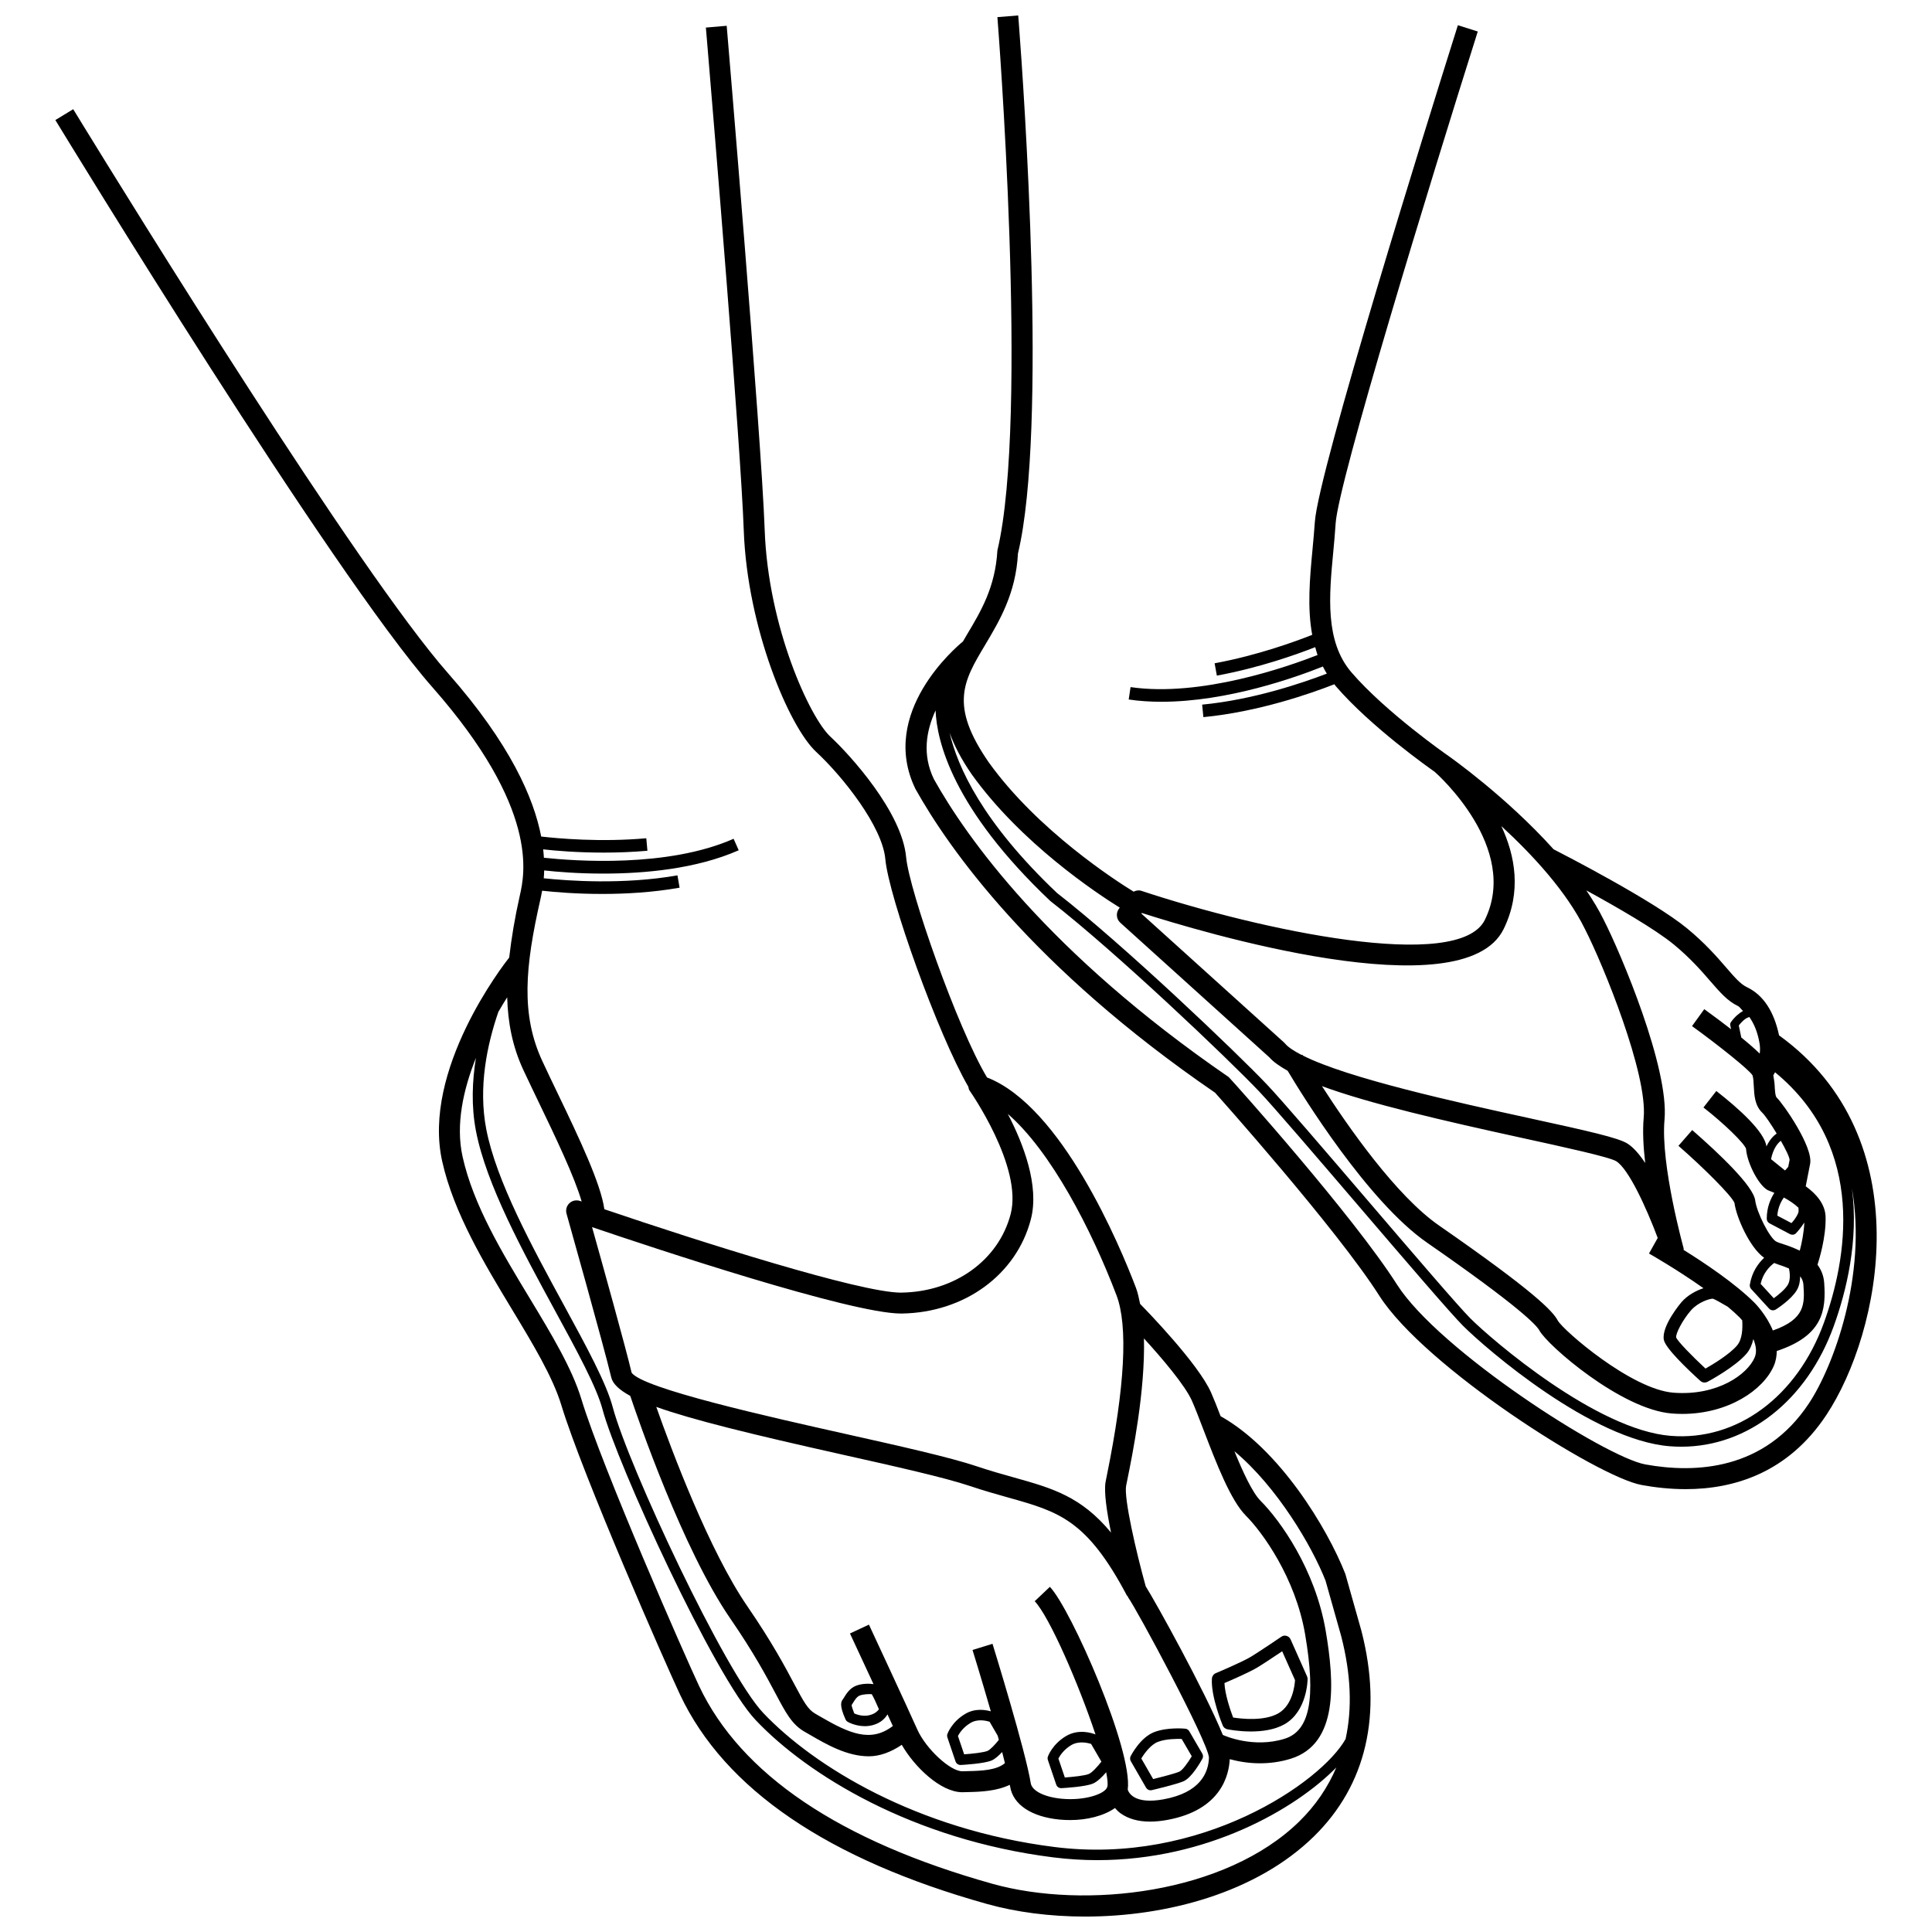 <?xml version="1.0" encoding="UTF-8"?>
<!-- Uploaded to: SVG Repo, www.svgrepo.com, Generator: SVG Repo Mixer Tools -->
<svg width="800px" height="800px" version="1.1" viewBox="144 144 512 512" xmlns="http://www.w3.org/2000/svg">
 <defs>
  <clipPath id="b">
   <path d="m158 150h350v501.9h-350z"/>
  </clipPath>
  <clipPath id="a">
   <path d="m383 148.09h259v390.91h-259z"/>
  </clipPath>
 </defs>
 <g clip-path="url(#b)">
  <path d="m360.29 343.25c7.137 6.621 17.543 19.809 18.328 28.391 0.906 10.109 13.961 46.508 22.004 60.363 0.078 0.336 0.102 0.688 0.312 0.984 0.137 0.195 14.18 20.254 10.895 32.777-3.203 12.219-14.812 20.57-28.898 20.789-0.066 0.008-0.121 0.008-0.188 0.008-10.766-0.008-52.902-13.387-78.586-22.105-0.926-6.746-6.637-18.789-12.352-30.664-1.445-3.008-2.84-5.914-4.07-8.57-5.746-12.348-4.57-25.012-0.566-42.711 0.148-0.668 0.332-1.512 0.5-2.465 3.312 0.363 8.926 0.855 15.938 0.855 6.246 0 13.395-0.398 20.492-1.656l-0.566-3.269c-14.34 2.535-29.215 1.434-35.434 0.777 0.055-0.656 0.094-1.34 0.113-2.078 3.391 0.367 8.871 0.836 15.68 0.836 10.961 0 24.68-1.242 35.871-6.184l-1.352-3.043c-17.484 7.727-42.129 5.898-50.273 5.027-0.043-0.715-0.102-1.449-0.191-2.223 3.285 0.363 8.922 0.859 16 0.859 3.621 0 7.555-0.129 11.625-0.488l-0.297-3.312c-12.199 1.082-23.449 0.051-27.855-0.457-1.965-10.148-8.102-24.434-24.641-43.223-23.875-27.09-84.57-125.4-96.984-145.62-1.371-2.238-2.324-3.793-2.394-3.91l-4.731 2.879c2.973 4.879 73.121 119.87 99.938 150.33 28.328 32.168 24.438 49.477 23.152 55.16-1.352 5.996-2.223 11.336-2.816 16.445-1.562 1.98-23.164 29.836-17.758 54.016 3.055 13.691 11.246 27.234 18.465 39.184 5.57 9.211 10.828 17.91 13.125 25.473 5.609 18.469 27.75 68.844 31.465 76.719 11.801 24.984 39.156 43.629 81.301 55.422 7.746 2.168 16.691 3.344 26.031 3.344 21.695 0 45.414-6.348 60.621-21.234 13.906-13.617 18.273-32.426 12.598-54.469l-4.258-15.086c-4.82-12.266-17.504-33.113-33.062-41.812-0.906-2.363-1.766-4.562-2.516-6.25-3.352-7.621-16.988-21.645-18.816-23.508-0.309-1.48-0.609-2.973-1.09-4.242-4.328-11.402-19.738-48.129-39.48-55.77-7.883-13.133-20.656-49.66-21.438-58.387-1.094-11.949-14.867-27.113-20.086-31.945-5.422-5.043-16.477-28.945-17.395-54.754-0.906-25.375-9.977-132.54-10.07-133.62l-5.516 0.473c0.012 0.117 0.145 1.703 0.348 4.129 1.652 19.66 8.902 106.75 9.695 129.21 0.938 25.75 11.98 51.914 19.184 58.609zm22.488 148.85h0.23c16.598-0.258 30.332-10.273 34.168-24.926 2.352-8.941-2.027-20.168-6.098-27.973 11.395 9.859 22.168 30.621 28.805 48.062 3.094 8.145 2.231 24.223-2.566 47.801l-0.312 1.582c-0.5 2.602 0.297 7.981 1.434 13.504-7.973-9.625-15.609-11.766-25.773-14.617-3-0.84-6.246-1.75-9.852-2.961-7.055-2.371-20.41-5.359-34.562-8.527-20.273-4.535-54.227-12.125-56.875-16.301-1.527-6.5-7.648-28.473-10.477-38.547 16.543 5.621 68.527 22.902 81.879 22.902zm77.125 23.18c0.891 2.027 1.918 4.731 3.055 7.684 3.352 8.738 7.148 18.633 11.23 22.723 4.312 4.305 13.125 16.41 15.68 31.418 2.906 17.059 1.242 25.594-5.406 27.676-8.293 2.59-15.906-0.777-16.398-1.008-4.883-11.914-17.867-35.32-20.438-39.379-2.566-9.238-5.824-23.391-5.184-26.688l0.312-1.535c1.367-6.734 4.758-23.547 4.406-37.469 4.902 5.363 10.938 12.48 12.742 16.578zm-37.668 49.246-4.027 3.812c3.953 4.164 11.719 22.133 16.109 35.305-0.887-0.348-4.461-1.566-7.824 0.445-3.594 2.141-4.742 5.277-4.785 5.406-0.109 0.297-0.109 0.613-0.012 0.914l2.215 6.535c0.188 0.562 0.715 0.938 1.312 0.938h0.066c0.648-0.035 6.352-0.352 8.379-1.223 1.207-0.527 2.492-1.832 3.484-2.992 0.352 1.82 0.512 3.273 0.273 3.941-0.664 1.891-6.137 3.637-12.031 3.082-4.594-0.426-7.906-2.082-8.23-4.117-1.391-8.625-9.785-35.797-10.137-36.945l-5.297 1.637c0.051 0.145 2.414 7.812 4.848 16.258-1.512-0.422-4.231-0.855-6.809 0.695-3.527 2.094-4.648 5.164-4.691 5.293-0.109 0.297-0.109 0.613-0.012 0.914l2.164 6.379c0.188 0.562 0.715 0.938 1.312 0.938h0.066c0.637-0.035 6.203-0.344 8.191-1.195 0.934-0.406 1.922-1.32 2.781-2.238 0.281 1.066 0.5 1.969 0.738 2.941-2.16 1.859-6.117 2.051-9.75 2.121l-1.461 0.039h-0.082c-3.219 0-9.637-5.953-11.934-11.078-2.434-5.496-12.812-27.781-12.812-27.781l-5.027 2.34s3.059 6.559 6.238 13.422c-1.113-0.164-3.074-0.191-4.668 0.445-1.648 0.641-2.594 2.215-3.176 3.156-0.121 0.211-0.23 0.391-0.336 0.52-0.297 0.391-1.027 1.316 0.785 5.266 0.121 0.262 0.324 0.48 0.582 0.621 0.094 0.062 2.039 1.137 4.516 1.137 0.664 0 1.363-0.082 2.082-0.27 2.215-0.602 3.301-1.832 3.922-2.859 0.512 1.117 0.988 2.152 1.414 3.086-5.844 4.469-11.477 2.012-19.242-2.504l-1.352-0.785c-1.906-1.094-3-3.074-5.543-7.859-2.34-4.406-5.879-11.062-12.406-20.566-10.102-14.691-20.094-41.379-24.145-52.852 9.398 3.363 24.848 7.168 49.137 12.602 13.988 3.129 27.223 6.09 34.008 8.367 3.691 1.242 7.043 2.184 10.109 3.047 13.406 3.758 20.801 5.832 31.453 25.949 0.082 0.156 0.238 0.227 0.344 0.359l-0.074 0.059c2.191 2.898 21.098 38.074 21.492 42.535-0.137 4.074-2.324 9.305-12.043 11.078-7.824 1.426-9.27-1.82-9.484-2.59 1.391-10.426-14.984-47.762-20.633-53.727zm13.648 46.328c-1.016 1.312-2.461 2.887-3.324 3.266-1.016 0.438-4.094 0.77-6.367 0.934l-1.703-5.016c0.379-0.742 1.391-2.359 3.406-3.566 2.016-1.176 4.34-0.602 5.258-0.312zm-27.18-5.766c-0.969 1.215-2.227 2.578-3 2.922-0.988 0.418-3.988 0.75-6.191 0.906l-1.648-4.859c0.379-0.723 1.352-2.285 3.324-3.453 1.891-1.148 4.164-0.609 5.07-0.312l2.141 3.688c0.105 0.379 0.199 0.734 0.305 1.109zm-31.777-8.117c-0.312 0.445-1 1.168-2.391 1.539-1.715 0.48-3.406-0.109-4.137-0.418-0.363-0.871-0.664-1.789-0.715-2.223 0.094-0.148 0.203-0.324 0.324-0.512 0.445-0.723 1.039-1.715 1.812-2.016 1.039-0.391 2.516-0.418 3.203-0.363 0.418 0.668 1.227 2.391 1.902 3.992zm-90.113-160.77c4.332 8.988 9.465 19.703 11.332 26.211-0.141-0.047-0.301-0.102-0.438-0.148-0.988-0.336-2.055-0.109-2.812 0.602-0.742 0.711-1.039 1.77-0.758 2.766 0.094 0.352 9.906 35.164 11.855 43.402 0.402 1.695 2.082 3.281 5.031 4.891 2.004 5.969 13.906 40.66 26.461 58.926 6.352 9.238 9.664 15.477 12.082 20.023 2.691 5.074 4.312 8.137 7.676 10.062l1.34 0.77c4.418 2.566 9.867 5.731 15.664 5.731 2.856 0 5.797-1.062 8.734-3.043 3.25 5.695 10.207 12.566 16.066 12.566 0.082 0 0.164 0 0.23-0.008l1.406-0.035c3.356-0.07 7.5-0.277 10.918-1.926 0.023 0.133 0.078 0.348 0.098 0.473 0.758 4.785 5.691 8.055 13.18 8.75 0.906 0.082 1.812 0.121 2.731 0.121 4.481 0 8.887-1.094 11.867-3.188 0.43 0.477 0.875 0.961 1.488 1.402 2.039 1.461 4.664 2.195 7.812 2.195 1.406 0 2.934-0.148 4.555-0.445 14.324-2.609 16.371-11.965 16.562-16.098 2.137 0.566 4.848 1.09 8.008 1.09 2.555 0 5.34-0.332 8.203-1.223 12.609-3.945 11.555-20.188 9.219-33.891-2.785-16.348-12.137-29.316-17.219-34.406-2.215-2.211-4.699-7.625-6.973-13.176 11.328 9.441 20.543 25.125 24.148 34.289l4.164 14.758c2.57 10.004 2.941 19.086 1.152 27.211-6.391 11.426-38.336 33.543-77.152 28.621-36.48-4.59-63.781-21.371-77.191-35.539-10.152-10.738-35.723-65.398-39.887-81.078-1.691-6.332-6.879-15.875-12.895-26.926-8.422-15.461-17.977-32.992-20.613-46.727-2.141-11.109 0.215-22.336 3.215-31.043 0.828-1.438 1.574-2.66 2.336-3.863 0.195 6.711 1.375 13 4.289 19.266 1.25 2.676 2.668 5.609 4.113 8.637zm-20.219 14.359c-1.914-8.578 0.23-17.93 3.535-26.211-0.988 6.144-1.27 12.727 0.008 19.387 2.731 14.152 12.395 31.879 20.91 47.523 5.934 10.895 11.055 20.301 12.652 26.309 3.785 14.273 29.574 70.664 40.562 82.273 13.719 14.516 41.645 31.703 78.84 36.379 3.988 0.5 7.894 0.738 11.703 0.738 29.141-0.004 52.562-13.57 63.332-24.559-2.234 5.25-5.461 10.047-9.82 14.312-19.531 19.117-56.66 23.391-81.285 16.523-40.523-11.348-66.703-29-77.785-52.465-3.691-7.812-25.625-57.742-31.168-75.961-2.5-8.227-7.934-17.211-13.68-26.727-7.356-12.152-14.953-24.715-17.805-37.523z"/>
 </g>
 <path d="m447.72 617.75c0.258 0.438 0.715 0.695 1.203 0.695 0.109 0 0.215-0.012 0.312-0.039 0.664-0.156 6.5-1.535 8.422-2.359 2.164-0.945 4.527-5.129 4.988-5.961 0.23-0.426 0.23-0.938-0.027-1.359l-3.445-5.922c-0.215-0.387-0.609-0.637-1.055-0.684-0.176-0.027-4.676-0.445-8.203 0.887-3.742 1.414-6.176 6.195-6.285 6.398-0.203 0.418-0.188 0.914 0.039 1.312zm3.164-12.145c2.176-0.824 4.961-0.797 6.269-0.77l2.676 4.594c-1.082 1.816-2.516 3.742-3.285 4.074-1.203 0.52-4.812 1.445-6.949 1.965l-3.137-5.453c0.816-1.367 2.508-3.688 4.426-4.41z"/>
 <path d="m469.24 602.27c0.203 0.039 2.906 0.59 6.246 0.59 2.906 0 6.285-0.414 8.934-1.926 5.973-3.418 6.109-11.645 6.109-11.988 0-0.238-0.055-0.473-0.148-0.688l-4.367-9.812c-0.203-0.445-0.582-0.785-1.055-0.918-0.488-0.148-0.988-0.062-1.391 0.223 0 0-5.488 3.723-7.949 5.238-2.312 1.434-9.352 4.387-9.422 4.414-0.582 0.242-0.973 0.797-1.027 1.426-0.312 4.75 2.742 12.145 2.879 12.461 0.203 0.492 0.652 0.863 1.191 0.98zm8.125-16.465c1.637-1 4.582-2.969 6.422-4.203l3.406 7.644c-0.082 1.379-0.648 6.644-4.418 8.801-3.731 2.141-9.773 1.461-11.988 1.113-0.824-2.156-2.164-6.219-2.297-9.129 2.102-0.902 6.887-2.988 8.875-4.227z"/>
 <g clip-path="url(#a)">
  <path d="m400.31 312.08c-0.383 0.637-0.742 1.277-1.117 1.914-1.773 1.457-22.426 18.906-12.586 39.094 8.824 15.785 30.953 47.293 79.395 80.488 0.324 0.359 32.141 35.926 43.535 53.816 12.031 18.848 57.836 48.023 69.5 50.145 3.621 0.664 7.57 1.102 11.68 1.102 12.812 0 27.113-4.305 37.293-19.668 14.414-21.754 25.293-73.281-12.543-100.59-1.348-6.375-4.195-10.734-8.582-12.805-1.637-0.777-3.231-2.621-5.434-5.172-2.473-2.859-5.555-6.414-10.328-10.348-9.043-7.461-33.211-19.859-35.406-20.984-12.508-13.91-27.324-24.375-28.203-24.984-0.164-0.109-16.246-11.328-25.355-21.891-7.07-8.227-5.934-20.316-4.824-32.008 0.23-2.516 0.473-5.016 0.621-7.461 0.703-11.062 24.949-90.121 37.668-130.38l-5.269-1.664c-0.129 0.402-0.574 1.816-1.145 3.637-6.199 19.699-35.941 114.8-36.766 128.06-0.164 2.391-0.391 4.832-0.621 7.293-0.723 7.633-1.406 15.406-0.074 22.566-4.621 1.828-14.594 5.457-25.863 7.539l0.594 3.269c11.344-2.098 21.18-5.625 26.07-7.547 0.203 0.699 0.363 1.406 0.613 2.09-7.863 3.078-30.934 11.211-49.555 8.5l-0.488 3.285c2.824 0.418 5.731 0.602 8.664 0.602 17.672 0 35.953-6.606 42.793-9.344 0.328 0.637 0.66 1.27 1.043 1.887-6.445 2.465-19.531 6.93-33.035 8.215l0.324 3.312c14.562-1.395 28.418-6.25 34.719-8.715 0.129 0.156 0.211 0.324 0.34 0.477 9.387 10.898 25.016 21.867 26.242 22.734 0.695 0.613 22.641 20.148 13.293 39.23-6.906 14.031-59.5 2.738-91.047-7.699-0.707-0.23-1.402-0.082-2.031 0.227-4.394-2.695-25.352-16.102-38.383-34.254-10.504-15.172-6.719-21.523-0.973-31.133 3.812-6.398 8.148-13.652 8.703-24.242 7.91-32.938 1.52-123.51 0.266-140-0.098-1.293-0.176-2.262-0.199-2.578l-5.516 0.445c0.082 1.055 8.395 106.18 0 141.33-0.562 9.734-4.348 16.078-8.012 22.215zm217.48 172.41c-0.742 1.238-2.5 2.668-3.719 3.555l-3.488-3.812c0.668-2.914 2.367-4.602 3.59-5.531 0.363 0.125 0.621 0.254 1.02 0.383 1.078 0.348 2.031 0.699 2.902 1.074 0.215 0.941 0.488 3-0.305 4.332zm0.473-33.102-0.363 1.836c-0.301 0.289-0.617 0.77-0.855 0.961l-3.703-2.992c0.59-2.914 1.82-4.258 2.598-4.879 1.242 2.203 2.285 4.281 2.324 5.074zm-1.52 9.965c1.434 0.785 2.809 1.703 3.867 2.703 0.012 0.469 0.105 0.953-0.051 1.355-0.445 1.137-1.242 2.121-1.797 2.723l-3.758-1.98c0.172-2.156 0.98-3.738 1.738-4.801zm-4.617-13.535c-0.516-3.938-7.43-10.129-13.285-14.691l-3.406 4.367c5.582 4.359 10.867 9.543 11.285 10.953 0.242 3.797 3.664 10.453 6.258 11.164 0.324 0.098 0.828 0.344 1.25 0.516-1.023 1.566-2.019 3.852-2.019 6.844 0 0.512 0.285 0.988 0.73 1.223l5.422 2.859c0.203 0.109 0.434 0.164 0.648 0.164 0.324 0 0.637-0.113 0.891-0.332 0.07-0.055 1.238-1.297 2.266-2.902-0.125 2.742-0.688 5.496-1.207 7.449-1.434-0.68-2.863-1.23-4.055-1.613-0.852-0.277-1.621-0.512-2.176-0.789-1.676-0.84-5.176-7.664-5.582-10.914-0.488-3.785-9.352-12.227-16.691-18.641l-3.648 4.176c6.664 5.812 14.234 13.355 14.855 15.164 0.469 3.727 4.023 11.82 7.856 14.512-1.539 1.445-3.223 3.707-3.789 7.094-0.066 0.426 0.055 0.852 0.336 1.164l4.769 5.211c0.27 0.297 0.648 0.453 1.027 0.453 0.258 0 0.512-0.074 0.742-0.215 0.406-0.262 4.082-2.637 5.57-5.121 0.695-1.168 0.871-2.492 0.891-3.68 0.461 0.602 0.789 1.281 0.855 2.152 0.355 5.078 0.547 9.184-8.09 12.211-1.684-4.137-4.703-7.199-4.91-7.402-5.176-5.133-13.156-10.48-18.762-13.969-0.016-0.121 0.074-0.227 0.039-0.352-0.055-0.223-6.164-22.215-5.082-34.129 1.258-13.738-11.57-44.098-16.109-52.969-1.293-2.644-2.879-5.254-4.613-7.816 8.086 4.426 18.27 10.289 23.223 14.371 4.394 3.637 7.312 7 9.652 9.703 2.555 2.945 4.57 5.269 7.258 6.543 0.566 0.27 0.906 0.934 1.395 1.332-1.074 0.625-2.144 1.504-3.191 2.938-0.188 0.258-0.258 0.574-0.188 0.887l0.211 1.016c-2.09-1.621-4.43-3.375-7.106-5.312l-3.242 4.488c7 5.062 15.152 11.578 16.031 13.043 0.23 0.723 0.285 1.824 0.336 2.887 0.121 2.387 0.258 5.09 2.215 6.988 0.789 0.75 2.367 3.09 3.852 5.547-0.789 0.559-1.848 1.566-2.711 3.43zm-16.691 37.57c-1.961 0.641-4.219 1.852-5.824 3.691-0.055 0.062-5.379 6.32-4.676 9.996 0.445 2.238 6.258 7.777 9.676 10.879 0.324 0.285 0.715 0.434 1.121 0.434 0.27 0 0.539-0.066 0.785-0.195 0.297-0.164 7.394-3.961 10.379-7.516 0.922-1.098 1.43-2.438 1.766-3.809 0.637 1.621 1.02 3.32 0.332 4.902-1.891 4.406-9.785 10.199-21.477 9.312-11.203-0.844-29.277-16.562-30.684-19.117-1.324-2.488-6.109-7.598-31.48-25.195-11.375-7.879-24.098-26.168-31.02-36.93 12.656 4.652 31.871 9.102 53.418 13.809 10.691 2.34 22.828 4.988 24.586 6.098 3.305 2.094 7.926 12.234 10.977 20.324l-2.312 4.125c0.105 0.059 7.305 4.144 14.434 9.191zm8.922 15.152c-1.961 2.34-6.379 5.008-8.379 6.148-3.621-3.352-7.422-7.277-7.773-8.25-0.188-0.961 1.676-4.609 3.918-7.176 1.879-2.164 4.918-3.094 5.746-3.094 0.027 0 0.055 0.008 0.082 0.008 0.465 0.137 2.055 1.02 3.926 2.125 1.129 0.949 2.199 1.898 3.141 2.836 0.012 0.012 0.363 0.402 0.691 0.777 0.125 2.125 0.039 4.973-1.352 6.625zm1.105-81.59-0.664-3.188c1.172-1.5 2.047-2.016 2.789-2.254 1.211 1.723 2.176 3.894 2.699 6.926 0.195 1.109 0.164 2 0.055 2.781-1.258-1.223-2.879-2.641-4.879-4.266zm-25.422 113.14c-10.73-1.953-54.672-30.18-65.824-47.672-11.637-18.266-42.766-53.066-44.578-54.969-48.023-32.984-69.609-63.695-78.125-78.93-3.18-6.523-2.051-12.883 0.426-18.25 0.309 8.062 4.461 25.926 30.402 50.504 17.41 13.504 47.387 42.074 55.391 50.523 3.973 4.191 15.504 17.672 26.668 30.707 12.379 14.457 24.086 28.113 27.305 31.332 6.34 6.332 34.211 30.305 54.809 31.938 1.027 0.082 2.039 0.121 3.055 0.121 17.625 0 33.277-12.246 40.398-31.961 3.34-9.23 6.641-22.695 4.82-36.484 4.008 23.133-4.883 47.125-11.402 56.961-11.758 17.773-30.113 18.586-43.344 16.18zm-133.43-146.14c14.746 4.738 85.191 26.051 95.871 4.258 4.812-9.828 3.066-19.422-0.609-27.281 8.246 7.582 17.301 17.367 22.18 27.328 4.852 9.488 16.613 38.305 15.543 49.988-0.312 3.508-0.094 7.703 0.406 11.977-1.516-2.293-3.109-4.144-4.691-5.148-2.445-1.555-10.301-3.312-26.383-6.824-18.652-4.074-47.766-10.477-59.648-16.512-0.02-0.031-0.145-0.242-0.148-0.25l-0.176 0.102c-1.98-1.031-3.598-2.055-4.406-3.047-0.094-0.109-0.188-0.211-0.297-0.305l-37.766-34.109zm-45.074-36.711c13.094 18.262 33.129 31.516 39.215 35.297l-0.207 0.273c-0.863 1.141-0.715 2.766 0.352 3.723l39.508 35.684c1.043 1.215 2.793 2.394 4.844 3.562 3.871 6.492 21.203 34.629 36.945 45.547 24.855 17.227 29.086 21.992 29.75 23.246 2.121 3.961 21.762 21.02 35.156 22.023 0.934 0.074 1.824 0.109 2.715 0.109 12.191 0 21.477-6.312 24.262-12.727 0.578-1.328 0.758-2.644 0.789-3.945 12.297-4.078 13.074-10.84 12.566-18.047-0.141-2.019-0.852-3.535-1.773-4.824 0.41-1.262 2.289-7.289 2.141-12.699-0.098-3.394-2.516-6.09-5.262-8.082l1.164-5.941c0.863-4.5-7.164-15.957-8.879-17.59-0.379-0.371-0.473-2.195-0.527-3.293-0.039-0.859-0.223-1.73-0.352-2.602 0.152-0.215 0.309-0.516 0.465-0.789 24.598 20.242 18.84 50.082 12.969 66.324-7.098 19.641-23.047 31.445-40.645 30.027-19.559-1.555-47.266-25.336-53.078-31.141-3.137-3.137-15.34-17.387-27.141-31.176-11.191-13.062-22.746-26.566-26.777-30.809-8.043-8.488-38.184-37.215-55.594-50.719-19.801-18.762-26.398-33.469-28.492-42.492 1.203 3.316 3.027 6.934 5.887 11.059z"/>
 </g>
</svg>